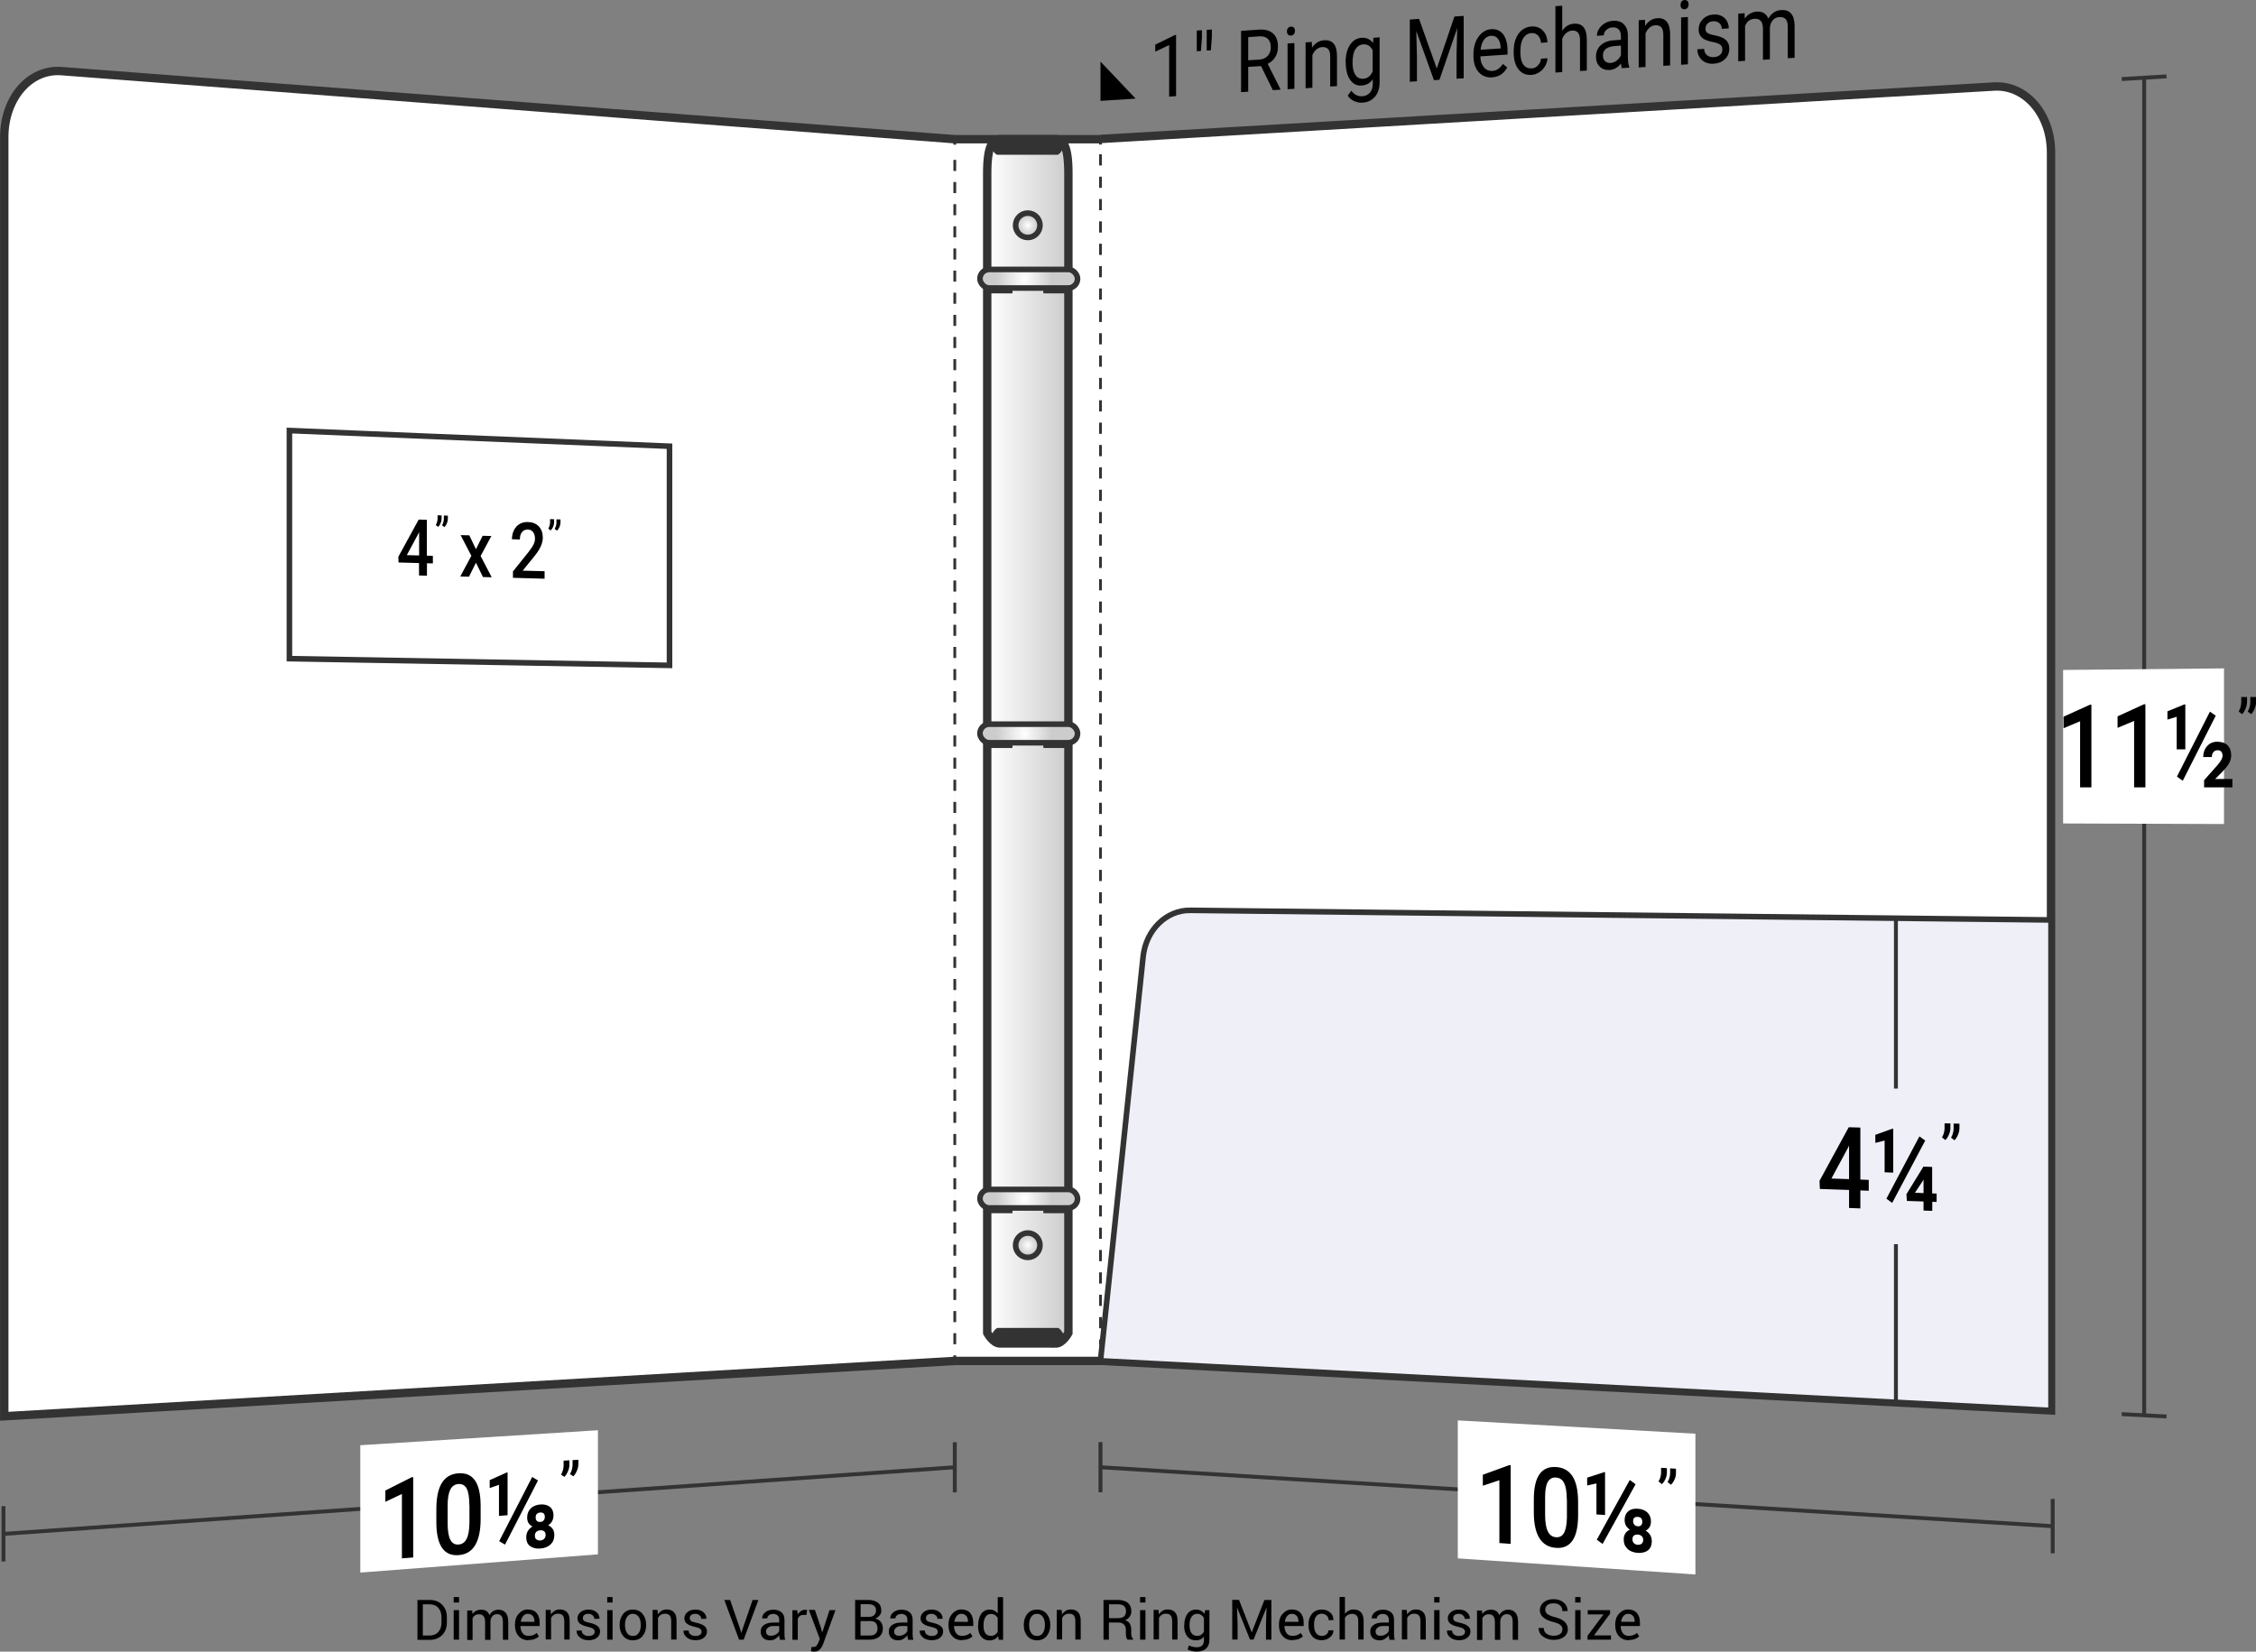 <?xml version="1.0" encoding="UTF-8"?>
<svg id="Layer_2" data-name="Layer 2" xmlns="http://www.w3.org/2000/svg" xmlns:xlink="http://www.w3.org/1999/xlink" viewBox="0 0 201.74 147.72">
  <rect x="0" y="0" width="201.74" height="147.72" fill="#808080" stroke="none"/>
  <defs>
    <style>
      .cls-1 {
        fill: #eeeff7;
      }

      .cls-1, .cls-2, .cls-3, .cls-4, .cls-5, .cls-6, .cls-7, .cls-8, .cls-9, .cls-10, .cls-11, .cls-12, .cls-13, .cls-14 {
        stroke: #333;
        stroke-miterlimit: 10;
      }

      .cls-1, .cls-3, .cls-4, .cls-5, .cls-6, .cls-8, .cls-14 {
        stroke-width: .5px;
      }

      .cls-2 {
        fill: url(#linear-gradient);
      }

      .cls-2, .cls-12, .cls-13 {
        stroke-width: .75px;
      }

      .cls-3 {
        fill: url(#radial-gradient-4);
      }

      .cls-4 {
        fill: url(#radial-gradient);
      }

      .cls-5 {
        fill: url(#radial-gradient-3);
      }

      .cls-15, .cls-12 {
        fill: #fff;
      }

      .cls-6, .cls-7, .cls-9, .cls-10, .cls-11, .cls-13 {
        fill: none;
      }

      .cls-7 {
        stroke-dasharray: .99 .99;
      }

      .cls-7, .cls-9, .cls-10 {
        stroke-width: .25px;
      }

      .cls-8 {
        fill: url(#radial-gradient-5);
      }

      .cls-9 {
        stroke-dasharray: 1 1;
      }

      .cls-16 {
        fill: #333;
      }

      .cls-11 {
        stroke-width: .35px;
      }

      .cls-14 {
        fill: url(#radial-gradient-2);
      }
    </style>
    <linearGradient id="linear-gradient" x1="88.28" y1="66.31" x2="95.54" y2="66.31" gradientUnits="userSpaceOnUse">
      <stop offset="0" stop-color="#fff"/>
      <stop offset="1" stop-color="#ccc"/>
    </linearGradient>
    <radialGradient id="radial-gradient" cx="91.91" cy="111.37" fx="91.91" fy="111.37" r="1.09" gradientUnits="userSpaceOnUse">
      <stop offset="0" stop-color="#fff"/>
      <stop offset=".8" stop-color="#ccc"/>
    </radialGradient>
    <radialGradient id="radial-gradient-2" cy="20.15" fy="20.15" r="1.09" xlink:href="#radial-gradient"/>
    <radialGradient id="radial-gradient-3" cx="172.74" cy="107.21" fx="172.74" fy="107.21" r="3.84" gradientTransform="translate(-48.33) scale(.81 1)" xlink:href="#radial-gradient"/>
    <radialGradient id="radial-gradient-4" cx="172.74" cy="65.6" fx="172.74" fy="65.6" r="3.84" gradientTransform="translate(-48.33) scale(.81 1)" xlink:href="#radial-gradient"/>
    <radialGradient id="radial-gradient-5" cx="172.74" cy="24.94" fx="172.74" fy="24.94" r="3.84" gradientTransform="translate(-48.33) scale(.81 1)" xlink:href="#radial-gradient"/>
  </defs>
  <title>88-04-ECO-WIN</title>
  <g>
    <path d="M37.33,146.65v-3.55h1.09c.47,0,.84.14,1.12.43.28.29.42.65.42,1.11v.49c0,.45-.14.82-.42,1.11-.28.28-.66.43-1.12.43h-1.09ZM37.81,143.48v2.8h.61c.33,0,.59-.11.78-.32.19-.22.28-.49.28-.83v-.49c0-.33-.09-.61-.28-.83-.19-.22-.45-.32-.78-.32h-.61Z"/>
    <path d="M41.05,143.33h-.48v-.49h.48v.49ZM41.05,146.65h-.48v-2.64h.48v2.64Z"/>
    <path d="M42.22,144.01l.03.35c.09-.13.2-.22.33-.29.13-.07.29-.1.46-.1s.33.04.45.12c.13.08.22.2.28.37.08-.15.19-.27.33-.36s.3-.13.48-.13c.27,0,.48.09.64.28.16.18.23.46.23.83v1.58h-.48v-1.58c0-.26-.04-.44-.13-.55-.09-.11-.22-.16-.4-.16-.16,0-.3.06-.4.17-.1.11-.16.26-.18.43v1.7h-.48v-1.58c0-.25-.05-.43-.14-.54-.09-.11-.22-.17-.4-.17-.15,0-.27.03-.36.09s-.17.15-.22.25v1.96h-.48v-2.64h.43Z"/>
    <path d="M47.26,146.7c-.37,0-.66-.12-.88-.37-.22-.24-.33-.56-.33-.95v-.11c0-.38.11-.69.34-.94.22-.25.49-.38.79-.38.36,0,.63.11.81.32s.27.5.27.86v.3h-1.72c0,.27.07.47.19.64s.3.24.52.24c.16,0,.31-.02.43-.07.12-.05.23-.11.32-.19l.19.31c-.09.09-.22.17-.37.23-.15.06-.34.09-.56.09ZM47.19,144.34c-.16,0-.3.07-.41.2-.11.14-.18.31-.21.51h0s1.22.01,1.22.01v-.06c0-.19-.05-.35-.15-.47s-.25-.19-.45-.19Z"/>
    <path d="M49.24,144.01l.03.39c.09-.14.2-.25.33-.33.13-.08.28-.12.45-.12.28,0,.51.08.66.25.16.17.23.42.23.77v1.67h-.48v-1.66c0-.23-.05-.4-.14-.5-.09-.1-.23-.15-.42-.15-.14,0-.26.03-.37.1-.11.07-.19.16-.25.27v1.93h-.48v-2.64h.43Z"/>
    <path d="M53.18,145.95c0-.11-.04-.19-.12-.26-.08-.07-.23-.13-.46-.18-.32-.07-.56-.16-.72-.28-.16-.12-.24-.28-.24-.49s.09-.4.27-.55c.18-.15.42-.23.71-.23.31,0,.55.08.73.24.18.16.27.35.26.58h0s-.46.01-.46.01c0-.12-.05-.22-.15-.31-.1-.09-.22-.14-.38-.14-.17,0-.3.04-.38.11s-.12.17-.12.27.04.19.11.25.22.11.45.16c.33.07.58.17.74.29.16.12.24.29.24.49,0,.23-.09.42-.28.57-.19.15-.44.22-.74.22-.34,0-.6-.09-.8-.26s-.29-.37-.28-.6h0s.46-.01.46-.01c0,.17.07.29.19.37s.26.12.42.12c.17,0,.3-.03.4-.1.1-.07.15-.16.15-.27Z"/>
    <path d="M54.78,143.33h-.48v-.49h.48v.49ZM54.78,146.65h-.48v-2.64h.48v2.64Z"/>
    <path d="M55.41,145.31c0-.39.11-.71.32-.97.21-.25.5-.38.86-.38s.66.13.87.38c.21.25.32.57.32.97v.05c0,.39-.11.72-.32.97s-.5.38-.86.38-.65-.13-.87-.38c-.21-.25-.32-.57-.32-.97v-.05ZM55.89,145.36c0,.28.06.51.18.69.12.18.29.27.53.27s.4-.09.52-.27.18-.41.18-.69v-.05c0-.28-.06-.51-.18-.69-.12-.18-.3-.28-.53-.28s-.4.09-.52.28c-.12.18-.18.41-.18.69v.05Z"/>
    <path d="M58.8,144.01l.03.39c.09-.14.2-.25.33-.33.13-.08.28-.12.45-.12.28,0,.51.08.66.25.16.17.23.42.23.77v1.67h-.48v-1.66c0-.23-.05-.4-.14-.5-.09-.1-.23-.15-.42-.15-.14,0-.26.03-.37.1-.11.07-.19.16-.25.27v1.93h-.48v-2.64h.43Z"/>
    <path d="M62.74,145.95c0-.11-.04-.19-.12-.26-.08-.07-.23-.13-.46-.18-.32-.07-.56-.16-.72-.28-.16-.12-.24-.28-.24-.49s.09-.4.27-.55c.18-.15.42-.23.71-.23.31,0,.55.08.73.24.18.16.27.35.26.58h0s-.46.01-.46.01c0-.12-.05-.22-.15-.31-.1-.09-.22-.14-.38-.14-.17,0-.3.04-.38.11s-.12.17-.12.27.04.19.11.25.22.11.45.16c.33.07.58.17.74.29.16.12.24.29.24.49,0,.23-.09.42-.28.57-.19.15-.44.22-.74.22-.34,0-.6-.09-.8-.26s-.29-.37-.28-.6h0s.46-.01.46-.01c0,.17.07.29.19.37s.26.12.42.12c.17,0,.3-.03.4-.1.1-.07.15-.16.15-.27Z"/>
    <path d="M66.21,145.77l.08.28h.01l.08-.28.92-2.67h.52l-1.32,3.55h-.41l-1.32-3.55h.52l.92,2.67Z"/>
    <path d="M69.74,146.65c-.02-.08-.03-.15-.04-.21,0-.06-.01-.12-.02-.18-.09.13-.21.23-.35.32-.14.09-.3.13-.46.13-.27,0-.48-.07-.63-.21-.14-.14-.22-.33-.22-.58s.1-.45.31-.59c.2-.14.48-.21.83-.21h.52v-.26c0-.15-.05-.28-.14-.37-.09-.09-.23-.14-.4-.14-.15,0-.28.04-.38.12-.1.08-.15.17-.15.28h-.46c0-.21.08-.38.27-.54.19-.16.44-.24.74-.24s.54.08.72.23c.18.15.27.37.27.66v1.27c0,.09,0,.19.01.27s.03.17.05.26h-.5ZM68.94,146.3c.17,0,.33-.04.47-.13s.23-.19.27-.31v-.43h-.54c-.19,0-.35.05-.47.15-.12.1-.17.21-.17.34,0,.12.04.21.11.28.07.07.18.1.32.1Z"/>
    <path d="M72.11,144.44h-.25c-.13-.01-.23.02-.32.08-.09.06-.15.15-.2.25v1.89h-.48v-2.64h.43l.05.39c.07-.14.17-.24.28-.32.11-.08.24-.11.38-.11.04,0,.07,0,.1,0,.03,0,.06.01.08.02l-.07.45Z"/>
    <path d="M73.43,145.67l.09.33h.01l.65-1.99h.53l-1.11,3.05c-.07.18-.16.33-.29.46-.12.13-.29.2-.5.2-.04,0-.09,0-.15-.01-.06,0-.11-.02-.14-.03l.05-.38s.02,0,.09,0c.07,0,.11,0,.13,0,.1,0,.19-.05.25-.14s.12-.19.16-.3l.11-.28-.98-2.59h.54l.56,1.66Z"/>
    <path d="M76.47,146.65v-3.55h1.16c.37,0,.66.08.87.24.21.16.31.4.31.72,0,.16-.05.3-.15.42-.1.12-.23.22-.4.28.21.05.38.15.51.31.12.16.18.36.18.57,0,.33-.11.57-.32.75-.21.17-.5.26-.86.26h-1.31ZM76.95,144.61h.78c.18,0,.32-.05.44-.15.11-.1.17-.24.17-.41,0-.19-.06-.34-.18-.43-.12-.1-.3-.14-.52-.14h-.68v1.13ZM76.95,144.99v1.29h.83c.22,0,.39-.05.51-.16s.18-.26.18-.46c0-.21-.05-.37-.15-.49-.1-.12-.26-.18-.47-.18h-.9Z"/>
    <path d="M81.2,146.65c-.02-.08-.03-.15-.04-.21,0-.06-.01-.12-.02-.18-.09.13-.21.23-.35.32-.14.09-.3.13-.46.13-.27,0-.48-.07-.63-.21-.14-.14-.22-.33-.22-.58s.1-.45.31-.59c.2-.14.48-.21.83-.21h.52v-.26c0-.15-.05-.28-.14-.37-.09-.09-.23-.14-.4-.14-.15,0-.28.04-.38.12-.1.08-.15.17-.15.28h-.46c0-.21.08-.38.27-.54.19-.16.44-.24.74-.24s.54.08.72.23c.18.15.27.37.27.66v1.27c0,.09,0,.19.01.27s.03.17.05.26h-.5ZM80.4,146.3c.17,0,.33-.04.47-.13s.23-.19.27-.31v-.43h-.54c-.19,0-.35.05-.47.15-.12.1-.17.21-.17.34,0,.12.04.21.11.28.07.07.18.1.32.1Z"/>
    <path d="M83.86,145.95c0-.11-.04-.19-.12-.26-.08-.07-.23-.13-.46-.18-.32-.07-.56-.16-.72-.28-.16-.12-.24-.28-.24-.49s.09-.4.27-.55c.18-.15.42-.23.71-.23.31,0,.55.08.73.24.18.16.27.35.26.58h0s-.46.01-.46.01c0-.12-.05-.22-.15-.31-.1-.09-.22-.14-.38-.14-.17,0-.3.04-.38.11s-.12.17-.12.27.04.19.11.25.22.11.45.16c.33.07.58.17.74.29.16.12.24.29.24.49,0,.23-.09.42-.28.57-.19.15-.44.22-.74.22-.34,0-.6-.09-.8-.26s-.29-.37-.28-.6h0s.46-.01.46-.01c0,.17.07.29.19.37s.26.12.42.12c.17,0,.3-.03.4-.1.1-.07.15-.16.15-.27Z"/>
    <path d="M86.03,146.7c-.37,0-.66-.12-.88-.37-.22-.24-.33-.56-.33-.95v-.11c0-.38.11-.69.34-.94.22-.25.49-.38.79-.38.36,0,.63.11.81.32s.27.5.27.86v.3h-1.72c0,.27.07.47.19.64s.3.24.52.24c.16,0,.31-.02.43-.07.12-.05.23-.11.32-.19l.19.31c-.09.09-.22.17-.37.23-.15.06-.34.09-.56.09ZM85.96,144.34c-.16,0-.3.07-.41.2-.11.14-.18.31-.21.51h0s1.22.01,1.22.01v-.06c0-.19-.05-.35-.15-.47s-.25-.19-.45-.19Z"/>
    <path d="M87.47,145.38c0-.42.09-.77.27-1.03.18-.26.44-.39.76-.39.15,0,.29.03.41.09.12.06.22.14.31.25v-1.45h.48v3.81h-.39l-.06-.32c-.09.12-.19.22-.32.28s-.27.1-.44.1c-.32,0-.57-.12-.76-.35-.18-.23-.27-.54-.27-.92v-.05ZM87.95,145.43c0,.27.05.48.16.64.11.16.28.24.51.24.14,0,.26-.03.36-.1s.18-.16.24-.27v-1.23c-.06-.11-.14-.2-.24-.26-.1-.06-.22-.1-.36-.1-.23,0-.4.1-.51.29-.11.19-.16.44-.16.74v.05Z"/>
    <path d="M91.55,145.31c0-.39.11-.71.32-.97.21-.25.5-.38.86-.38s.66.13.87.38c.21.25.32.57.32.97v.05c0,.39-.11.72-.32.97s-.5.38-.86.38-.65-.13-.87-.38c-.21-.25-.32-.57-.32-.97v-.05ZM92.03,145.36c0,.28.06.51.18.69.12.18.29.27.53.27s.4-.09.52-.27.18-.41.18-.69v-.05c0-.28-.06-.51-.18-.69-.12-.18-.3-.28-.53-.28s-.4.09-.52.28c-.12.18-.18.41-.18.69v.05Z"/>
    <path d="M94.94,144.01l.03.39c.09-.14.2-.25.33-.33.13-.08.28-.12.45-.12.28,0,.51.08.66.25.16.17.23.42.23.77v1.67h-.48v-1.66c0-.23-.05-.4-.14-.5-.09-.1-.23-.15-.42-.15-.14,0-.26.03-.37.1-.11.07-.19.16-.25.27v1.93h-.48v-2.64h.43Z"/>
    <path d="M99.16,145.11v1.54h-.48v-3.55h1.29c.39,0,.69.09.89.26s.31.42.31.75c0,.18-.05.34-.14.48-.1.14-.23.24-.42.32.2.06.34.17.42.31.08.14.13.32.13.53v.33c0,.11.01.21.04.3s.07.16.13.21v.06h-.5c-.06-.06-.1-.14-.12-.24s-.03-.22-.03-.33v-.32c0-.19-.06-.35-.17-.46s-.26-.18-.45-.18h-.89ZM99.16,144.73h.76c.27,0,.47-.05.59-.15.12-.1.18-.26.18-.47s-.06-.35-.17-.46c-.12-.11-.3-.16-.54-.16h-.81v1.25Z"/>
    <path d="M102.43,143.33h-.48v-.49h.48v.49ZM102.43,146.65h-.48v-2.64h.48v2.64Z"/>
    <path d="M103.6,144.01l.03.39c.09-.14.2-.25.33-.33.13-.08.28-.12.45-.12.28,0,.51.08.66.25.16.17.23.42.23.77v1.67h-.48v-1.66c0-.23-.05-.4-.14-.5-.09-.1-.23-.15-.42-.15-.14,0-.26.03-.37.1-.11.07-.19.16-.25.27v1.93h-.48v-2.64h.43Z"/>
    <path d="M105.9,145.38c0-.42.09-.77.28-1.03s.44-.39.77-.39c.17,0,.31.03.44.1.13.07.23.16.32.29l.06-.34h.38v2.66c0,.34-.1.6-.3.78-.2.18-.48.27-.85.27-.13,0-.26-.02-.41-.05-.15-.04-.28-.08-.39-.14l.12-.37c.09.05.19.09.31.12.12.03.24.05.36.05.23,0,.4-.05.51-.16s.16-.27.16-.49v-.3c-.09.11-.19.19-.31.25-.12.06-.26.08-.42.08-.32,0-.58-.12-.76-.35s-.28-.54-.28-.92v-.05ZM106.38,145.43c0,.27.06.48.17.64s.28.24.51.24c.15,0,.27-.03.36-.1.1-.07.18-.16.24-.28v-1.22c-.06-.11-.14-.2-.24-.27-.1-.07-.22-.1-.36-.1-.23,0-.4.1-.52.29s-.17.44-.17.74v.05Z"/>
    <path d="M110.8,143.1l1.13,2.89h.01l1.13-2.89h.62v3.55h-.48v-1.41l.05-1.45h-.01s-1.15,2.85-1.15,2.85h-.32l-1.15-2.85h-.01s.05,1.44.05,1.44v1.41h-.48v-3.55h.62Z"/>
    <path d="M115.58,146.7c-.37,0-.66-.12-.88-.37-.22-.24-.33-.56-.33-.95v-.11c0-.38.11-.69.34-.94.22-.25.49-.38.79-.38.36,0,.63.11.81.32s.27.5.27.86v.3h-1.72c0,.27.07.47.19.64s.3.24.52.24c.16,0,.31-.02.43-.07.12-.05.23-.11.32-.19l.19.31c-.09.09-.22.17-.37.23-.15.06-.34.09-.56.09ZM115.51,144.34c-.16,0-.3.07-.41.2-.11.14-.18.31-.21.51h0s1.22.01,1.22.01v-.06c0-.19-.05-.35-.15-.47s-.25-.19-.45-.19Z"/>
    <path d="M118.2,146.32c.16,0,.3-.05.42-.15.12-.1.18-.22.18-.36h.44c0,.24-.09.45-.3.62-.21.18-.46.27-.74.27-.38,0-.68-.13-.88-.38s-.31-.57-.31-.94v-.1c0-.38.1-.69.31-.94.2-.25.5-.38.88-.38.31,0,.56.09.76.27.2.18.29.41.28.67h0s-.43.01-.43.01c0-.16-.06-.3-.17-.41-.11-.11-.26-.17-.43-.17-.25,0-.43.09-.54.27-.11.18-.16.4-.16.67v.1c0,.27.05.49.16.67s.29.27.54.27Z"/>
    <path d="M120.26,144.36c.09-.13.2-.23.34-.3.13-.07.28-.11.44-.11.28,0,.5.08.66.25.16.17.24.43.24.78v1.66h-.48v-1.66c0-.22-.05-.38-.14-.48-.09-.1-.23-.16-.42-.16-.13,0-.25.03-.36.09-.11.06-.2.15-.27.26v1.95h-.48v-3.81h.48v1.52Z"/>
    <path d="M124.25,146.65c-.02-.08-.03-.15-.04-.21,0-.06-.01-.12-.02-.18-.09.13-.21.23-.35.32-.14.09-.3.13-.46.13-.27,0-.48-.07-.63-.21-.14-.14-.22-.33-.22-.58s.1-.45.31-.59c.2-.14.48-.21.83-.21h.52v-.26c0-.15-.05-.28-.14-.37-.09-.09-.23-.14-.4-.14-.15,0-.28.04-.38.12-.1.08-.15.17-.15.28h-.46c0-.21.08-.38.27-.54.19-.16.44-.24.74-.24s.54.08.72.23c.18.15.27.37.27.66v1.27c0,.09,0,.19.01.27s.03.17.05.26h-.5ZM123.45,146.3c.17,0,.33-.04.47-.13s.23-.19.27-.31v-.43h-.54c-.19,0-.35.05-.47.15-.12.1-.17.21-.17.34,0,.12.04.21.11.28.07.07.18.1.32.1Z"/>
    <path d="M125.8,144.01l.03.39c.09-.14.2-.25.33-.33.13-.08.28-.12.45-.12.28,0,.51.08.66.25.16.17.23.42.23.77v1.67h-.48v-1.66c0-.23-.05-.4-.14-.5-.09-.1-.23-.15-.42-.15-.14,0-.26.03-.37.1-.11.07-.19.16-.25.27v1.93h-.48v-2.64h.43Z"/>
    <path d="M128.73,143.33h-.48v-.49h.48v.49ZM128.73,146.65h-.48v-2.64h.48v2.64Z"/>
    <path d="M131.01,145.95c0-.11-.04-.19-.12-.26-.08-.07-.23-.13-.46-.18-.32-.07-.56-.16-.72-.28-.16-.12-.24-.28-.24-.49s.09-.4.27-.55c.18-.15.42-.23.71-.23.31,0,.55.08.73.24.18.16.27.35.26.58h0s-.46.01-.46.01c0-.12-.05-.22-.15-.31-.1-.09-.22-.14-.38-.14-.17,0-.3.04-.38.11s-.12.17-.12.27.04.19.11.25.22.11.45.16c.33.07.58.17.74.29.16.12.24.29.24.49,0,.23-.09.42-.28.57-.19.15-.44.22-.74.22-.34,0-.6-.09-.8-.26s-.29-.37-.28-.6h0s.46-.01.46-.01c0,.17.07.29.19.37s.26.12.42.12c.17,0,.3-.03.4-.1.1-.07.15-.16.15-.27Z"/>
    <path d="M132.52,144.01l.03.35c.09-.13.2-.22.33-.29.13-.07.29-.1.46-.1s.33.04.45.12c.13.08.22.2.28.37.08-.15.19-.27.33-.36s.3-.13.48-.13c.27,0,.48.09.64.28.16.18.23.46.23.83v1.58h-.48v-1.58c0-.26-.04-.44-.13-.55-.09-.11-.22-.16-.4-.16-.16,0-.3.06-.4.17-.1.11-.16.26-.18.43v1.7h-.48v-1.58c0-.25-.05-.43-.14-.54-.09-.11-.22-.17-.4-.17-.15,0-.27.03-.36.09s-.17.15-.22.25v1.96h-.48v-2.64h.43Z"/>
    <path d="M139.73,145.76c0-.16-.06-.3-.18-.41-.12-.11-.34-.2-.65-.28-.38-.09-.67-.22-.88-.4-.21-.17-.32-.39-.32-.66,0-.28.11-.51.34-.7.23-.19.52-.28.88-.28.39,0,.7.11.93.32.23.21.34.46.33.74h0s-.46.01-.46.01c0-.21-.07-.38-.21-.51-.14-.13-.33-.19-.59-.19-.24,0-.42.05-.55.16-.13.11-.19.25-.19.42,0,.15.07.28.21.39.14.1.36.19.67.27.37.09.66.23.85.41s.29.4.29.67c0,.29-.12.52-.35.69s-.54.26-.92.26c-.35,0-.67-.1-.94-.29-.27-.19-.4-.45-.4-.77h0s.46-.01.46-.01c0,.23.08.4.25.52s.38.18.62.18.43-.05.58-.15.21-.24.21-.42Z"/>
    <path d="M141.34,143.33h-.48v-.49h.48v.49ZM141.34,146.65h-.48v-2.64h.48v2.64Z"/>
    <path d="M142.53,146.27h1.53v.38h-2.1v-.34l1.43-1.92h-1.41v-.38h2v.32l-1.44,1.94Z"/>
    <path d="M145.65,146.7c-.37,0-.66-.12-.88-.37-.22-.24-.33-.56-.33-.95v-.11c0-.38.11-.69.34-.94.22-.25.49-.38.79-.38.36,0,.63.11.81.32s.27.5.27.86v.3h-1.72c0,.27.07.47.19.64s.3.24.52.24c.16,0,.31-.02.43-.07.12-.05.23-.11.32-.19l.19.31c-.09.09-.22.17-.37.23-.15.06-.34.09-.56.09ZM145.58,144.34c-.16,0-.3.07-.41.2-.11.14-.18.31-.21.51h0s1.22.01,1.22.01v-.06c0-.19-.05-.35-.15-.47s-.25-.19-.45-.19Z"/>
  </g>
  <g>
    <rect class="cls-15" x="85.38" y="12.45" width="13.07" height="109.27"/>
    <line class="cls-13" x1="85.38" y1="12.45" x2="98.44" y2="12.45"/>
    <line class="cls-12" x1="98.44" y1="121.72" x2="85.38" y2="121.72"/>
    <g>
      <path class="cls-2" d="M94.4,120.16h-4.98c-.63,0-1.14-.95-1.14-.95V15.49c0-2.53.51-3.04,1.14-3.04h4.98c.63,0,1.14.51,1.14,3.04v103.73s-.51.95-1.14.95Z"/>
      <circle class="cls-4" cx="91.91" cy="111.37" r="1.09"/>
      <circle class="cls-14" cx="91.91" cy="20.15" r="1.09"/>
      <g>
        <rect class="cls-16" x="93.3" y="106.77" width="2.24" height="1.74"/>
        <rect class="cls-16" x="88.28" y="106.77" width="2.26" height="1.74"/>
        <rect class="cls-5" x="87.63" y="106.38" width="8.73" height="1.66" rx=".83" ry=".83"/>
      </g>
      <g>
        <rect class="cls-16" x="93.3" y="65.16" width="2.24" height="1.74"/>
        <rect class="cls-16" x="88.28" y="65.16" width="2.26" height="1.74"/>
        <rect class="cls-3" x="87.63" y="64.77" width="8.73" height="1.66" rx=".83" ry=".83"/>
      </g>
      <g>
        <rect class="cls-16" x="93.3" y="24.5" width="2.24" height="1.74"/>
        <rect class="cls-16" x="88.28" y="24.5" width="2.26" height="1.74"/>
        <rect class="cls-8" x="87.63" y="24.1" width="8.73" height="1.66" rx=".83" ry=".83"/>
      </g>
      <path class="cls-16" d="M94.59,118.77h-5.36c-.31,0-.72.93-.72.93,0,0,1.44.46,3.5.46s3.36-.3,3.36-.3c0,0-.47-1.09-.78-1.09Z"/>
      <path class="cls-16" d="M94.56,13.84h-5.36c-.31,0-.72-.93-.72-.93,0,0,1.44-.46,3.5-.46s3.36.3,3.36.3c0,0-.47,1.09-.78,1.09Z"/>
    </g>
  </g>
  <g>
    <path class="cls-12" d="M85.38,12.45S32.11,8.39,5.48,6.36c-2.82-.21-5.1,2.43-5.1,5.91v114.4l85-4.95"/>
    <line class="cls-11" x1="85.38" y1="131.23" x2=".31" y2="137.19"/>
    <line class="cls-11" x1="85.38" y1="128.99" x2="85.38" y2="133.48"/>
    <line class="cls-11" x1=".31" y1="134.71" x2=".31" y2="139.66"/>
    <polygon class="cls-15" points="53.47 139.02 32.22 140.65 32.22 129.26 53.47 127.92 53.47 139.02"/>
    <g>
      <path d="M36.94,139.3c-.4.03-.6.05-1,.08v-5.76c-.59.28-.89.42-1.48.7v-1.01c.94-.48,1.41-.71,2.36-1.19.05,0,.08,0,.13,0v7.18Z"/>
      <path d="M42.98,135.85c0,1.02-.16,1.8-.49,2.35s-.82.84-1.48.89c-.65.05-1.15-.17-1.48-.65s-.5-1.22-.51-2.22v-1.24c0-1.03.16-1.81.49-2.34.33-.54.82-.82,1.49-.87.66-.04,1.15.17,1.48.65.33.48.49,1.21.5,2.2v1.23ZM41.97,134.6c0-.67-.08-1.15-.23-1.45-.16-.3-.4-.44-.74-.42-.33.02-.57.19-.73.49-.15.31-.24.77-.24,1.4v1.62c0,.67.08,1.16.24,1.47.16.32.41.46.74.43.32-.02.56-.19.72-.51s.24-.79.25-1.43v-1.61Z"/>
      <path d="M45.39,135.52c-.31.02-.46.03-.77.06v-2.78c-.33.12-.5.17-.83.29v-.71c.61-.27.91-.41,1.52-.68.03,0,.05,0,.08,0v3.83ZM45.16,138.15c-.21-.12-.31-.19-.52-.31,1.18-2.31,1.77-3.45,2.95-5.74.21.13.31.19.52.31-1.18,2.29-1.77,3.44-2.95,5.74ZM49.49,135.56c0,.37-.16.66-.47.86.37.17.55.46.55.88,0,.34-.11.62-.33.83s-.53.34-.92.37c-.39.03-.69-.05-.92-.22s-.34-.44-.34-.79c0-.41.18-.73.55-.96-.31-.16-.47-.42-.47-.8,0-.34.11-.61.32-.82.21-.21.5-.32.86-.35.36-.03.65.05.86.22s.32.43.32.77ZM48.31,137.78c.15-.01.26-.06.35-.15.09-.09.13-.21.13-.35s-.04-.25-.13-.32c-.09-.07-.21-.1-.35-.09-.15.01-.26.06-.35.14s-.13.2-.13.34.04.26.13.33.21.11.36.1ZM48.72,135.67c0-.28-.14-.41-.41-.39-.27.02-.41.17-.41.45,0,.13.04.23.11.3.07.07.17.1.31.09.13,0,.23-.06.3-.14s.1-.19.1-.31Z"/>
      <path d="M50.47,132.09c-.12-.08-.18-.12-.3-.2.15-.26.22-.52.23-.8v-.45c.21-.01.31-.02.52-.03v.39c0,.19-.04.39-.13.59-.08.2-.19.37-.31.49ZM51.27,132.04c-.12-.08-.18-.12-.3-.2.15-.26.22-.52.23-.8v-.45c.21-.01.31-.02.52-.03v.39c0,.19-.04.39-.13.59-.08.2-.19.37-.31.49Z"/>
    </g>
    <g>
      <line class="cls-10" x1="85.38" y1="121.72" x2="85.38" y2="121.22"/>
      <line class="cls-7" x1="85.38" y1="120.23" x2="85.38" y2="13.44"/>
      <line class="cls-10" x1="85.38" y1="12.94" x2="85.38" y2="12.45"/>
    </g>
    <g>
      <polygon class="cls-6" points="59.87 59.51 25.88 58.91 25.88 38.51 59.87 39.91 59.87 59.51"/>
      <g>
        <path d="M38.18,49.7c.21,0,.32,0,.53.02v.67c-.21,0-.32,0-.53-.01v1.11c-.28,0-.42-.01-.71-.02v-1.11c-.73-.02-1.1-.03-1.83-.05,0-.2-.01-.31-.02-.51.73-1.34,1.09-2,1.82-3.33.29,0,.44.01.73.02v3.22ZM36.37,49.65c.44.01.66.02,1.11.03v-2.09s-.03.07-.05.11c-.42.78-.63,1.17-1.05,1.95Z"/>
        <path d="M39.18,47.12c-.08-.06-.13-.1-.21-.16.1-.17.15-.35.16-.55v-.32c.14,0,.22,0,.36.01v.28c0,.14-.03.27-.09.41-.06.14-.13.25-.22.33ZM39.74,47.14c-.08-.06-.13-.1-.21-.16.1-.17.15-.35.16-.55v-.32c.14,0,.22,0,.36.01v.28c0,.14-.03.27-.09.41-.06.14-.13.25-.22.33Z"/>
        <path d="M42.56,49.12c.24-.48.36-.72.6-1.2.31,0,.47.01.78.02-.38.72-.58,1.07-.96,1.79.4.76.6,1.14.99,1.9-.31,0-.47-.01-.78-.02-.25-.51-.38-.77-.63-1.28-.25.5-.37.75-.62,1.25-.31,0-.47-.01-.78-.02.4-.74.6-1.11.99-1.85-.38-.74-.58-1.11-.96-1.85.31,0,.47.01.78.02.23.49.35.74.59,1.24Z"/>
        <path d="M48.71,51.76c-1.14-.03-1.71-.05-2.84-.08v-.57c.56-.71.85-1.06,1.41-1.76.2-.26.35-.48.43-.65.09-.18.13-.35.13-.53,0-.24-.06-.43-.17-.58-.11-.15-.27-.23-.46-.23-.23,0-.41.07-.53.23-.13.16-.19.38-.19.66-.28,0-.42-.01-.71-.02,0-.3.06-.57.18-.81.12-.24.28-.42.5-.55.22-.13.47-.19.75-.18.41.01.73.14.97.39.24.25.36.59.36,1.01,0,.25-.06.5-.18.77-.12.27-.31.57-.59.91-.41.51-.62.76-1.03,1.27.79.02,1.18.03,1.96.05v.66Z"/>
        <path d="M49.24,47.44c-.08-.06-.13-.1-.21-.16.1-.17.15-.35.16-.54v-.31c.14,0,.22,0,.36.01v.27c0,.14-.03.27-.09.41-.06.14-.13.24-.22.32ZM49.81,47.46c-.08-.06-.13-.1-.21-.16.1-.17.15-.35.16-.54v-.31c.14,0,.22,0,.36.01v.27c0,.14-.03.27-.09.41-.06.14-.13.24-.22.32Z"/>
      </g>
    </g>
  </g>
  <g>
    <g>
      <line class="cls-11" x1="191.74" y1="6.95" x2="191.74" y2="126.59"/>
      <line class="cls-11" x1="189.73" y1="7.07" x2="193.74" y2="6.83"/>
      <line class="cls-11" x1="189.73" y1="126.48" x2="193.74" y2="126.69"/>
      <path class="cls-15" d="M198.88,73.7c-5.76-.02-8.64-.03-14.39-.05v-13.73c5.76-.06,8.64-.08,14.39-.14v13.92Z"/>
      <g>
        <path d="M187.01,70.42c-.4,0-.6,0-1,0v-5.91c-.59.25-.89.37-1.48.62v-1.03c.94-.43,1.41-.64,2.36-1.07.05,0,.08,0,.13,0v7.39Z"/>
        <path d="M191.84,70.42c-.4,0-.6,0-1,0v-5.94c-.59.25-.89.38-1.48.62v-1.03c.94-.43,1.41-.64,2.36-1.08.05,0,.08,0,.13,0v7.42Z"/>
        <path d="M195.42,67.02c-.31,0-.46,0-.77,0v-2.91c-.33.1-.5.15-.83.25v-.74c.61-.25.91-.37,1.52-.62.03,0,.05,0,.08,0v4.01ZM195.19,69.83c-.21-.15-.31-.22-.52-.37,1.18-2.32,1.77-3.48,2.95-5.81.21.15.31.22.52.36-1.18,2.33-1.77,3.5-2.95,5.82ZM199.64,70.42c-1.02,0-1.52,0-2.54,0v-.64c.47-.53.71-.8,1.18-1.33.31-.35.47-.64.47-.87,0-.14-.04-.26-.11-.35-.08-.09-.18-.13-.33-.13-.16,0-.29.06-.38.17-.09.11-.14.26-.14.44-.31,0-.46,0-.77,0,0-.39.12-.72.35-.98.23-.26.54-.39.91-.39.4,0,.7.11.92.32.22.22.32.52.32.91,0,.36-.15.72-.44,1.07-.16.18-.24.27-.41.45-.23.23-.35.35-.58.58.62,0,.92,0,1.54,0v.76Z"/>
        <path d="M200.49,63.87c-.12-.09-.18-.14-.3-.23.15-.26.22-.54.23-.83v-.47c.21,0,.31,0,.52,0v.41c0,.2-.04.41-.13.62-.08.21-.19.38-.31.5ZM201.3,63.87c-.12-.09-.18-.14-.3-.23.15-.26.22-.54.23-.83v-.47c.21,0,.31,0,.52,0v.41c0,.21-.04.41-.13.62-.08.21-.19.38-.31.5Z"/>
      </g>
    </g>
    <g>
      <line class="cls-11" x1="183.56" y1="136.5" x2="98.41" y2="131.23"/>
      <line class="cls-11" x1="183.56" y1="134.06" x2="183.56" y2="138.93"/>
      <line class="cls-11" x1="98.41" y1="128.98" x2="98.41" y2="133.47"/>
    </g>
    <path class="cls-15" d="M151.61,140.82c-8.5-.58-12.75-.87-21.25-1.44v-12.34c8.5.47,12.75.71,21.25,1.19v12.6Z"/>
    <g>
      <path d="M135.08,138.08c-.4-.03-.6-.04-1-.07v-5.62c-.59.2-.89.3-1.48.49v-.98c.94-.34,1.41-.52,2.36-.86.05,0,.08,0,.13,0v7.03Z"/>
      <path d="M141.12,135.51c0,1.01-.16,1.77-.49,2.26-.33.49-.82.72-1.48.67-.65-.04-1.15-.33-1.48-.85s-.5-1.27-.51-2.25v-1.22c0-1.01.16-1.76.49-2.24.33-.49.82-.71,1.49-.67.66.04,1.15.32,1.48.83.33.51.49,1.26.5,2.25v1.22ZM140.11,134.13c0-.66-.08-1.15-.23-1.47-.16-.32-.4-.49-.74-.51-.33-.02-.57.11-.73.39s-.24.73-.24,1.35v1.59c0,.66.08,1.15.24,1.48s.41.51.74.53c.32.02.56-.11.72-.4.15-.29.24-.75.25-1.38v-1.59Z"/>
      <path d="M143.53,135.5c-.31-.02-.46-.03-.77-.05v-2.77c-.33.07-.5.11-.83.18v-.7c.61-.19.91-.29,1.52-.49.03,0,.05,0,.08,0v3.82ZM143.31,138.09c-.21-.15-.31-.23-.52-.38,1.18-2.13,1.77-3.2,2.95-5.34.21.15.31.23.52.38-1.18,2.14-1.77,3.21-2.95,5.34ZM147.63,136.1c0,.38-.16.64-.47.8.37.22.55.54.55.96,0,.34-.11.61-.33.79s-.53.26-.92.24c-.39-.03-.69-.14-.92-.36s-.34-.49-.34-.84c0-.41.18-.71.55-.88-.31-.2-.47-.49-.47-.86,0-.34.11-.6.32-.78s.5-.26.86-.23c.36.02.65.14.86.34s.32.48.32.82ZM146.46,138.16c.15,0,.26-.02.35-.1.09-.08.13-.19.13-.33s-.04-.26-.13-.34c-.09-.08-.21-.13-.35-.14-.15,0-.26.02-.35.09s-.13.18-.13.33.04.26.13.35.21.14.36.15ZM146.86,136.11c0-.28-.14-.43-.41-.44-.27-.02-.41.11-.41.39,0,.13.04.23.11.31.07.08.17.13.31.14s.23-.02.3-.1c.07-.07.1-.17.1-.3Z"/>
      <path d="M148.61,132.74c-.12-.09-.18-.14-.3-.24.15-.24.22-.5.23-.77v-.45c.21.01.31.02.52.03v.39c0,.2-.04.39-.13.58-.08.19-.19.34-.31.45ZM149.42,132.79c-.12-.09-.18-.14-.3-.24.15-.24.22-.5.23-.77v-.45c.21.01.31.02.52.03v.39c0,.2-.04.39-.13.58-.08.19-.19.34-.31.46Z"/>
    </g>
    <path class="cls-12" d="M98.41,12.43s53.27-3.13,79.9-4.69c2.82-.17,5.1,2.47,5.1,5.89v112.52l-85-4.44"/>
    <g>
      <line class="cls-10" x1="98.41" y1="120.29" x2="98.41" y2="119.8"/>
      <line class="cls-9" x1="98.41" y1="118.8" x2="98.41" y2="13.43"/>
      <line class="cls-10" x1="98.41" y1="12.93" x2="98.41" y2="12.43"/>
    </g>
    <path class="cls-1" d="M183.41,126.15l-85-4.44s2.54-24.09,3.81-36.13c.25-2.4,2.07-4.19,4.22-4.16,25.66.29,51.31.58,76.97.86v43.87Z"/>
    <line class="cls-11" x1="169.54" y1="82.12" x2="169.54" y2="97.36"/>
    <line class="cls-11" x1="169.54" y1="111.28" x2="169.54" y2="125.43"/>
    <g>
      <path d="M166.36,105.5c.3.01.45.02.75.03v.97c-.3-.01-.45-.02-.75-.03v1.61c-.4-.01-.61-.02-1.01-.04v-1.61c-1.04-.04-1.57-.05-2.61-.09l-.03-.73c1.04-1.91,1.56-2.87,2.61-4.79.42.01.63.02,1.04.03v4.65ZM163.77,105.41c.63.02.95.03,1.58.05v-3.01c-.03.06-.04.09-.07.16-.6,1.12-.9,1.68-1.51,2.8Z"/>
      <path d="M169.3,104.88c-.31-.01-.46-.02-.77-.03v-2.84c-.33.09-.5.13-.83.21v-.72c.61-.22.91-.33,1.52-.55.03,0,.05,0,.08,0v3.91ZM169.21,107.59c-.21-.15-.31-.23-.52-.38,1.18-2.22,1.77-3.34,2.95-5.57.21.15.31.22.52.37-1.18,2.23-1.77,3.35-2.95,5.57ZM172.79,106.74c.16,0,.24,0,.39.01v.75c-.16,0-.24,0-.39-.01v.81c-.31-.01-.47-.02-.78-.03v-.81c-.59-.02-.89-.03-1.49-.05-.02-.24-.02-.36-.04-.6.61-.98.91-1.48,1.52-2.47.31.01.47.02.78.03v2.37ZM171.24,106.68c.31.01.46.02.77.03v-1.21s-.03.06-.06.11c-.29.43-.43.64-.71,1.07Z"/>
      <path d="M173.96,101.96c-.12-.09-.18-.14-.3-.23.15-.25.22-.52.23-.8v-.46c.21,0,.31,0,.52.01v.4c0,.2-.04.4-.13.6-.08.2-.19.36-.31.48ZM174.77,101.98c-.12-.09-.18-.14-.3-.23.15-.25.22-.52.23-.8v-.46c.21,0,.31,0,.52.01v.4c0,.2-.04.4-.13.6-.08.2-.19.36-.31.48Z"/>
    </g>
    <g>
      <g>
        <path d="M105.17,8.6c-.25.02-.37.02-.62.04v-4.61c-.5.24-.74.36-1.24.59v-.63c.7-.34,1.06-.52,1.76-.86.04,0,.06,0,.1,0v5.47Z"/>
        <path d="M107.49,3.21c-.04.54-.06.81-.1,1.35-.15,0-.22.01-.37.02,0-.74,0-1.11,0-1.85.19-.01.28-.02.46-.03v.51ZM108.38,3.15c-.04.54-.06.81-.1,1.35-.15,0-.22.01-.37.02,0-.74,0-1.11,0-1.85.19-.01.28-.02.46-.03v.51Z"/>
        <path d="M112.76,5.91c-.45.03-.68.04-1.14.07v2.22c-.26.02-.38.02-.64.04V2.76c.64-.04.96-.07,1.6-.11.54-.04.96.08,1.26.34.29.26.44.66.44,1.2,0,.34-.08.65-.24.91-.16.26-.39.47-.68.61.45.9.68,1.35,1.14,2.26v.05c-.27.02-.41.03-.68.04-.42-.86-.63-1.29-1.05-2.15ZM111.62,5.39c.39-.03.59-.04.98-.06.32-.02.57-.13.76-.33s.28-.45.28-.77c0-.34-.09-.59-.27-.76-.18-.17-.44-.24-.77-.22-.39.03-.59.04-.98.07v2.08Z"/>
        <path d="M115.08,2.81c0-.11.03-.21.09-.29.06-.08.15-.13.27-.14.12,0,.21.02.27.1.06.07.09.17.09.28s-.03.21-.09.29c-.06.08-.15.12-.27.13s-.21-.02-.27-.1c-.06-.07-.09-.16-.09-.28ZM115.75,7.94c-.25.02-.37.02-.61.04V3.89c.25-.02.37-.02.61-.04v4.09Z"/>
        <path d="M117.31,3.75c0,.21.01.31.02.51.27-.41.63-.63,1.08-.66.76-.05,1.14.41,1.15,1.39v2.71c-.25.02-.37.02-.61.04v-2.71c0-.3-.06-.51-.18-.64s-.3-.19-.54-.18c-.2.01-.37.09-.52.22-.15.13-.27.3-.35.5v2.92c-.25.02-.37.02-.61.04V3.79c.23-.02.35-.02.58-.04Z"/>
        <path d="M120.33,5.57c0-.64.13-1.16.39-1.55.26-.4.6-.61,1.03-.64.44-.03.78.13,1.03.46.01-.18.02-.28.03-.46.22-.01.34-.02.56-.04v4.02c0,.53-.14.96-.41,1.29-.28.32-.65.5-1.11.53-.26.02-.51-.03-.76-.14-.25-.11-.44-.27-.57-.49.13-.18.19-.26.32-.44.26.36.59.52.97.5.3-.02.53-.13.7-.33.17-.2.25-.48.25-.83v-.35c-.25.34-.58.52-1.01.55-.42.03-.76-.15-1.02-.52-.26-.37-.39-.89-.39-1.56ZM120.95,5.61c0,.46.08.82.25,1.08s.4.37.7.35c.39-.02.67-.24.85-.66v-1.88c-.19-.38-.47-.56-.85-.53-.3.02-.53.17-.7.44-.17.28-.25.68-.25,1.2Z"/>
        <path d="M126.9,1.69c.63,1.77.95,2.66,1.58,4.44.63-1.86.95-2.79,1.58-4.65.33-.02.5-.03.83-.06v5.58c-.25.02-.38.02-.64.04v-2.17c.02-.94.04-1.41.06-2.35-.63,1.85-.95,2.77-1.59,4.62l-.49.03c-.63-1.76-.95-2.64-1.58-4.39.03.93.04,1.39.06,2.32v2.17c-.26.02-.38.02-.64.04,0-2.22,0-3.33,0-5.56.33-.02.49-.03.82-.06Z"/>
        <path d="M133.41,6.92c-.49.03-.88-.13-1.19-.48-.31-.35-.46-.84-.46-1.45v-.13c0-.41.07-.78.2-1.12.14-.33.33-.6.57-.8.24-.2.51-.31.8-.33.47-.03.83.12,1.09.46.26.34.39.84.39,1.51v.3l-2.43.16c0,.41.11.73.31.97s.45.35.76.33c.22-.01.4-.08.55-.19.15-.11.28-.26.4-.43.15.13.23.19.38.31-.3.56-.75.85-1.35.89ZM133.33,3.2c-.25.02-.46.13-.62.35-.17.22-.27.52-.31.9.72-.05,1.08-.07,1.8-.12v-.05c-.02-.36-.1-.64-.25-.82-.15-.19-.35-.27-.61-.26Z"/>
        <path d="M136.96,6.12c.22-.01.41-.1.57-.27.16-.16.25-.36.27-.6.23-.01.35-.02.58-.04-.01.24-.08.47-.21.7-.13.22-.31.41-.52.55-.22.14-.45.22-.69.24-.49.03-.88-.13-1.17-.5-.29-.36-.43-.87-.43-1.53v-.12c0-.41.06-.77.19-1.09s.31-.58.55-.77c.24-.19.52-.3.85-.32.4-.03.74.09,1,.35.27.26.41.62.43,1.07l-.58.04c-.02-.27-.11-.49-.26-.65-.16-.16-.35-.24-.59-.22-.31.02-.55.17-.73.44-.17.27-.26.65-.26,1.15v.13c0,.48.08.84.26,1.09.17.25.41.36.73.34Z"/>
        <path d="M139.69,2.77c.27-.41.63-.63,1.06-.65.76-.05,1.14.42,1.15,1.42v2.77c-.25.02-.37.02-.61.04v-2.77c0-.3-.06-.52-.18-.66s-.3-.2-.54-.18c-.2.01-.37.09-.52.22-.15.13-.27.3-.35.51,0,1.19,0,1.79,0,2.98-.25.02-.37.02-.61.04,0-2.37,0-3.56,0-5.94.25-.02.37-.03.61-.04v2.26Z"/>
        <path d="M145.04,6.12c-.04-.08-.06-.23-.09-.44-.29.37-.63.56-1.02.58-.35.02-.64-.08-.87-.3s-.34-.51-.34-.87c0-.44.14-.79.43-1.05.28-.26.68-.41,1.2-.44.24-.02.36-.02.6-.04v-.33c0-.25-.06-.45-.19-.59s-.32-.2-.57-.19c-.22.01-.4.09-.55.23-.15.14-.22.3-.22.48-.25.02-.37.02-.62.04,0-.21.06-.42.19-.62.13-.2.3-.37.52-.5.22-.13.46-.2.72-.22.41-.03.74.07.97.3.23.23.36.55.37.98v1.94c0,.39.04.69.13.91v.06c-.26.02-.39.02-.64.04ZM144.02,5.63c.19-.01.38-.08.55-.21.17-.13.3-.29.38-.48v-.86c-.19.01-.29.02-.48.03-.75.05-1.13.33-1.13.84,0,.23.06.4.19.52.13.12.29.17.49.16Z"/>
        <path d="M147.1,1.78c0,.21.01.32.02.53.27-.42.63-.65,1.08-.68.76-.05,1.14.43,1.15,1.43v2.79c-.25.02-.37.02-.61.04v-2.79c0-.3-.06-.53-.18-.66s-.3-.2-.54-.18c-.2.01-.37.09-.52.22-.15.13-.27.31-.35.51v3c-.25.02-.37.02-.61.04V1.81c.23-.02.35-.02.58-.04Z"/>
        <path d="M150.28.44c0-.12.03-.22.09-.3.06-.08.15-.13.27-.14.12,0,.21.03.27.1.06.08.09.17.09.29s-.03.22-.09.3c-.06.08-.15.13-.27.14s-.21-.03-.27-.1c-.06-.07-.09-.17-.09-.29ZM150.94,5.75c-.25.02-.37.02-.61.04V1.56c.25-.02.37-.02.61-.04v4.23Z"/>
        <path d="M154.02,4.44c0-.2-.06-.34-.19-.44-.12-.1-.34-.18-.65-.24-.31-.06-.56-.14-.74-.23s-.32-.22-.41-.37c-.09-.15-.13-.32-.13-.53,0-.35.12-.65.37-.91.25-.26.57-.4.95-.42.41-.03.74.08.99.31s.38.54.38.93l-.62.04c0-.2-.07-.37-.21-.5-.14-.13-.32-.19-.54-.18-.22.01-.4.08-.52.21-.13.12-.19.28-.19.46,0,.17.06.3.18.38.12.08.33.15.64.21s.56.14.75.24.33.23.42.38.14.34.14.57c0,.38-.13.69-.39.94-.26.25-.59.38-1,.41-.29.02-.54-.03-.76-.13-.22-.11-.39-.26-.52-.47-.12-.21-.19-.44-.19-.69.25-.02.37-.02.61-.04.01.24.09.43.25.56.15.13.36.19.61.18.23-.01.42-.08.56-.2s.21-.27.21-.46Z"/>
        <path d="M156.01,1.19c0,.19,0,.28.02.47.26-.38.62-.59,1.07-.62.5-.03.84.17,1.03.62.12-.21.27-.39.47-.53.19-.14.42-.22.68-.23.79-.05,1.19.42,1.2,1.41v2.86c-.25.02-.37.02-.61.04v-2.82c0-.31-.06-.53-.18-.67-.12-.14-.31-.21-.59-.19-.23.01-.42.11-.57.28-.15.17-.24.39-.26.67v2.83c-.25.02-.37.02-.62.04v-2.79c0-.62-.26-.91-.77-.88-.4.03-.68.25-.83.66v3.1c-.25.02-.37.02-.61.04V1.22c.23-.02.35-.02.58-.04Z"/>
      </g>
      <path d="M98.41,9.02s1.88-.12,3.14-.2c-1.25-1.33-3.14-3.31-3.14-3.31v3.51Z"/>
    </g>
  </g>
</svg>